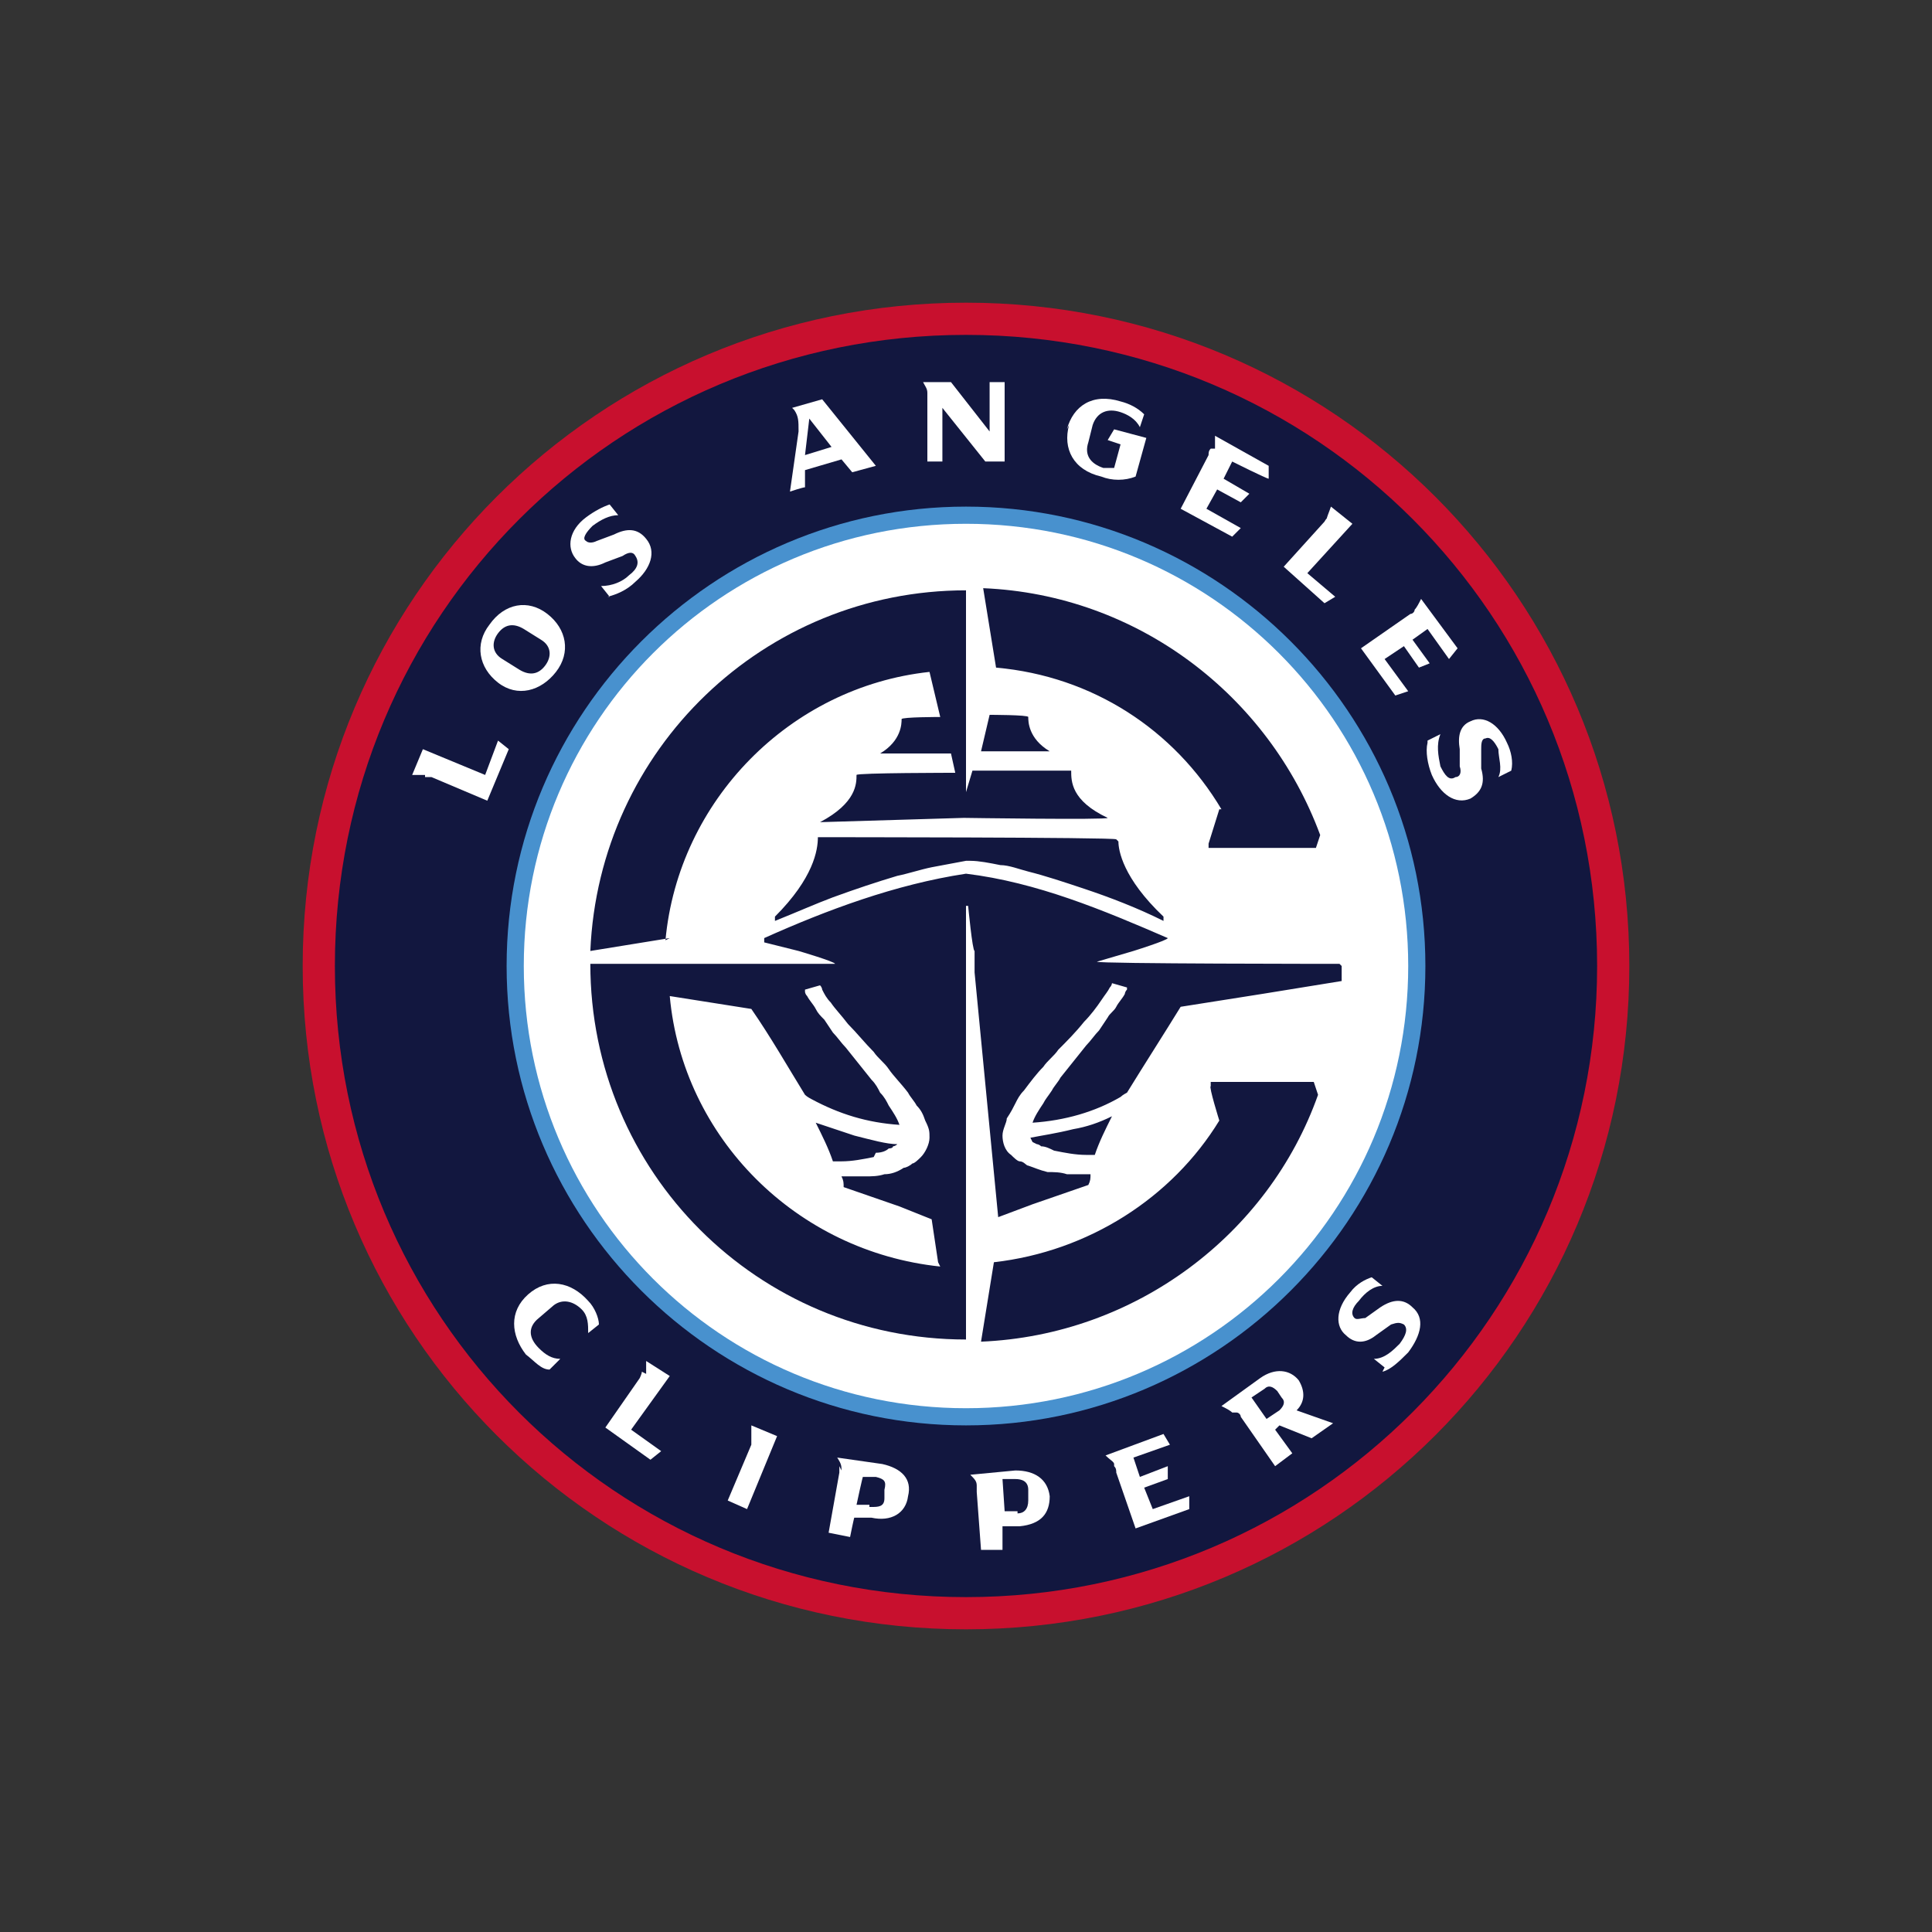 <?xml version="1.0" encoding="UTF-8"?>
<svg xmlns="http://www.w3.org/2000/svg" version="1.1" viewBox="0 0 90 90">
  <rect x="0" y="0" width="90" height="90" fill="#333333" stroke="none"/>
  <defs>
    <style>
      .cls-1 {
        fill: #12173f;
      }

      .cls-2 {
        fill: #fff;
      }

      .cls-3 {
        fill: #c8102e;
      }

      .cls-4 {
        fill: #4891ce;
      }
    </style>
  </defs>
  <!-- Generator: Adobe Illustrator 28.7.1, SVG Export Plug-In . SVG Version: 1.2.0 Build 142)  -->
  <g>
    <g id="Layer_2">
      <g id="Layer_1-2">
        <g>
          <path class="cls-3" d="M75.9,45c0,17.1-13.8,30.9-30.9,30.9s-30.9-13.8-30.9-30.9,13.8-30.9,30.9-30.9,30.9,13.8,30.9,30.9"/>
          <path class="cls-1" d="M74.4,45c0,16.2-13.1,29.4-29.4,29.4s-29.4-13.1-29.4-29.4,13.1-29.4,29.4-29.4,29.4,13.1,29.4,29.4"/>
          <path class="cls-4" d="M66.4,45c0,11.8-9.6,21.4-21.4,21.4s-21.4-9.6-21.4-21.4,9.6-21.4,21.4-21.4,21.4,9.6,21.4,21.4"/>
          <path class="cls-2" d="M65.6,45c0,11.4-9.2,20.6-20.6,20.6s-20.6-9.2-20.6-20.6,9.2-20.6,20.6-20.6,20.6,9.2,20.6,20.6"/>
          <path class="cls-2" d="M24.6,60.3c.9-.8,2-.6,2.8.3.3.3.5.8.5,1.1l-.5.4h0c0-.4,0-.8-.3-1.1-.4-.4-.9-.5-1.3-.2l-.7.6c-.5.4-.5.9,0,1.4.3.3.6.5,1,.5h0s-.5.5-.5.5c-.4,0-.7-.4-1.1-.7-.7-.9-.8-2,.1-2.8"/>
          <path class="cls-2" d="M30.1,64c0-.1,0-.3,0-.6h0s1.1.7,1.1.7l-1.8,2.5,1.4,1-.5.4-2.1-1.5,1.6-2.3c0,0,.1-.2.1-.3"/>
          <path class="cls-2" d="M35,67c0-.2,0-.3,0-.6h0s1.2.5,1.2.5l-1.4,3.4-.9-.4,1.1-2.6c0-.1,0-.2,0-.3"/>
          <path class="cls-2" d="M39.2,68.5c0-.2,0-.3-.2-.6h0s2.1.3,2.1.3c.9.2,1.4.7,1.2,1.5-.1.8-.8,1.2-1.7,1h-.8c0-.1-.2.9-.2.9l-1-.2.5-2.8c0-.1,0-.2,0-.3M40.6,70.2c.3,0,.6,0,.6-.4v-.4c.1-.4,0-.5-.4-.6h-.6c0-.1-.3,1.3-.3,1.3h.6c0,.1,0,.1,0,.1Z"/>
          <path class="cls-2" d="M45.5,69.2c0-.2-.1-.3-.3-.5h0s2.1-.2,2.1-.2c.9,0,1.5.4,1.6,1.2,0,.8-.4,1.3-1.4,1.4h-.8c0,0,0,1.1,0,1.1h-1c0,0-.2-2.7-.2-2.7,0-.1,0-.2,0-.3M47.4,70.5c.3,0,.5-.2.5-.6v-.5c0-.4-.3-.5-.6-.5h-.6c0,0,.1,1.5.1,1.5h.6s0,0,0,0Z"/>
          <path class="cls-2" d="M51.9,68.2c0-.1-.2-.2-.4-.4h0s2.7-1,2.7-1l.3.5-1.7.6.3.9,1.3-.5v.6s-1.1.4-1.1.4l.4,1,1.7-.6v.6s-2.5.9-2.5.9l-.9-2.6c0-.1,0-.2-.1-.3"/>
          <path class="cls-2" d="M57.4,65.8c-.1-.1-.3-.2-.5-.3h0s1.8-1.3,1.8-1.3c.7-.5,1.4-.4,1.8.1.3.5.3,1-.1,1.4l1.7.6-1,.7-1.5-.6-.2.2.8,1.1-.8.6-1.6-2.3c0-.1-.1-.2-.2-.2M59.6,65.7c.2-.2.3-.4.1-.6l-.2-.3c-.2-.2-.4-.3-.6-.1l-.6.4.7,1,.6-.4h0Z"/>
          <path class="cls-2" d="M64.5,63.7l-.5-.4h0c.5,0,.9-.4,1.2-.7.3-.4.4-.7.2-.9-.2-.1-.3-.1-.6,0l-.7.5c-.5.4-1,.4-1.4,0-.5-.4-.5-1.2.2-2,.3-.4.7-.6,1-.7l.5.4h0c-.4,0-.8.3-1.1.7-.3.3-.4.6-.2.8.1.1.3,0,.5,0l.7-.5c.6-.4,1.1-.4,1.5,0,.6.5.4,1.3-.2,2.1-.4.4-.8.8-1.2.9"/>
          <path class="cls-2" d="M19.8,36.1c-.2,0-.3,0-.6,0h0s.5-1.2.5-1.2l2.9,1.2.6-1.6.5.4-1,2.4-2.6-1.1c-.1,0-.2,0-.3,0"/>
          <path class="cls-2" d="M23.2,31.8c-.9-.7-1.1-1.8-.4-2.7.7-1,1.8-1.2,2.7-.5s1.1,1.8.4,2.7-1.8,1.2-2.7.5M25.4,31c.3-.4.3-.9-.2-1.2l-.8-.5c-.5-.3-.9-.2-1.2.2s-.3.9.2,1.2l.8.5c.5.3.9.2,1.2-.2"/>
          <path class="cls-2" d="M28.4,27.8l-.4-.5h0c.5,0,1-.2,1.3-.5.4-.3.5-.6.3-.9-.1-.2-.3-.2-.6,0l-.8.3c-.6.3-1.1.2-1.4-.2-.4-.5-.3-1.3.5-1.9.4-.3.8-.5,1.1-.6l.4.5h0c-.4,0-.8.2-1.2.5-.3.3-.5.6-.3.7.1.1.3.1.5,0l.8-.3c.6-.3,1.1-.3,1.5.2.5.6.2,1.4-.5,2-.4.4-.9.6-1.3.7"/>
          <path class="cls-2" d="M36.9,19h0s1.4-.4,1.4-.4l2.5,3.1-1.1.3-.5-.6-1.7.5v.8c-.1,0-.7.2-.7.2l.4-2.8c0-.5,0-.7-.2-1M38.8,20.9l-1.1-1.4-.2,1.7s1.3-.4,1.3-.4Z"/>
          <path class="cls-2" d="M43.2,18.3c0-.2-.1-.3-.2-.5h0s1.3,0,1.3,0l1.8,2.3v-2.3h.7v3.7h-.9l-2-2.5v2.5h-.7v-2.8c0-.1,0-.2,0-.3"/>
          <path class="cls-2" d="M49.7,20c.3-1.1,1.2-1.7,2.5-1.3.4.1.8.3,1.1.6l-.2.6h0c-.2-.4-.6-.6-.9-.7-.6-.2-1.1,0-1.3.6l-.2.8c-.2.6.1,1,.7,1.2.2,0,.3,0,.5,0l.3-1.1-.6-.2.3-.5,1.5.4-.5,1.8c-.5.2-1.1.2-1.6,0-1.3-.3-1.8-1.3-1.5-2.4"/>
          <path class="cls-2" d="M56.6,20.9c0-.2,0-.3,0-.6h0s2.5,1.4,2.5,1.4v.6c-.1,0-1.7-.8-1.7-.8l-.4.8,1.2.7-.4.4-1.1-.6-.5.9,1.6.9-.4.4-2.4-1.3,1.3-2.5c0-.1,0-.2.1-.3"/>
          <path class="cls-2" d="M61.8,24.2c0-.1.1-.3.2-.6h0s1,.8,1,.8l-2.1,2.3,1.3,1.1-.5.3-1.9-1.7,1.9-2.1c0,0,.1-.2.2-.2"/>
          <path class="cls-2" d="M65.9,28.4c.1-.1.2-.3.3-.5h0s1.7,2.3,1.7,2.3l-.4.5-1-1.4-.7.5.8,1.1-.5.2-.7-1-.9.6,1.1,1.5-.6.2-1.6-2.2,2.3-1.6c.1,0,.2-.1.2-.2"/>
          <path class="cls-2" d="M66.5,34.5l.6-.3h0c-.2.5-.1,1,0,1.5.2.4.4.7.7.5.2,0,.3-.2.2-.5v-.8c-.1-.6,0-1.1.5-1.3.6-.3,1.3.1,1.7,1,.2.4.3.9.2,1.3l-.6.3h0c.2-.4,0-.9,0-1.3-.2-.4-.4-.6-.6-.5-.2,0-.2.3-.2.5v.9c.2.7,0,1.1-.5,1.4-.7.3-1.4-.2-1.8-1.1-.2-.5-.3-1.1-.2-1.5"/>
          <path class="cls-1" d="M31.2,43.7l-3.7.6c.4-9.4,8.1-16.8,17.5-16.8h0v9.4h0s.3-1,.3-1h4.6c0,.5,0,1.4,1.7,2.2h0c0,.1-6.7,0-6.7,0l-6.7.2h0c1.7-.9,1.7-1.8,1.7-2.2h0c0-.1,4.6-.1,4.6-.1l-.2-.9h-3.3c0,.1,0,0,0,0,1-.6,1-1.4,1-1.6h0c0-.1,1.8-.1,1.8-.1l-.5-2.1c-6.5.7-11.7,6-12.3,12.5M56.8,37.7l-.5,1.6v.2h5l.2-.6c-2.4-6.5-8.5-11.2-15.7-11.5l.6,3.7c4.5.4,8.3,2.9,10.5,6.6M56.4,50.4v.2c-.1,0,.4,1.6.4,1.6-2.2,3.6-6.1,6.1-10.5,6.6l-.6,3.7c7.2-.3,13.4-5,15.7-11.5l-.2-.6h-4.8,0ZM52,39.1h0c0-.1-13.9-.1-13.9-.1h0c0,.6-.2,1.9-2,3.7v.2c1-.4,1.9-.8,2.7-1.1,1.1-.4,2-.7,3-1,.5-.1,1.1-.3,1.6-.4.5-.1,1.1-.2,1.6-.3h.1s.1,0,.1,0c.4,0,.9.1,1.4.2.4,0,.9.2,1.3.3.8.2,1.7.5,2.6.8,1.2.4,2.5.9,3.7,1.5v-.2c-1.9-1.8-2.1-3.1-2.1-3.5M48.9,35c-1-.6-1-1.4-1-1.6h0c0-.1-1.8-.1-1.8-.1l-.4,1.7h3.3c0,.1,0,0,0,0h0ZM48.1,53.2s0,0,0,0h0s0,0,.2.1c0,0,.1,0,.2.1h0c.2,0,.4.1.6.2.5.1,1,.2,1.5.2.1,0,.3,0,.4,0,.2-.6.5-1.2.8-1.8-.6.3-1.2.5-1.8.6-.8.2-1.5.3-2,.4M40.8,53.7c.3,0,.5-.1.6-.2h0c0,0,.2,0,.2-.1,0,0,.1,0,.2-.1h0s0,0,0,0c-.5,0-1.2-.2-2-.4-.6-.2-1.2-.4-1.8-.6.3.6.6,1.2.8,1.8.1,0,.3,0,.4,0,.5,0,1-.1,1.5-.2M62.5,45v.7l-3.7.6-3.8.6c-.8,1.3-1.7,2.7-2.5,4,0,0-.2.1-.3.2-1.2.7-2.6,1.1-4.1,1.2.1-.3.3-.6.5-.9.1-.2.2-.3.4-.6.1-.2.3-.4.4-.6.4-.5.8-1,1.2-1.5.2-.2.4-.5.6-.7l.4-.6s0,0,0,0c.1-.2.3-.3.4-.5.1-.2.3-.4.4-.6,0,0,0-.1.1-.2,0,0,0,0,0-.1h0l-.7-.2s0,0,0,0c0,0,0,.1-.1.2-.1.2-.2.3-.4.6-.2.3-.5.7-.8,1,0,0,0,0,0,0h0c-.4.5-.8.9-1.2,1.3-.2.3-.5.5-.7.8-.3.3-.6.7-.9,1.1-.2.2-.3.4-.4.6-.1.2-.2.4-.4.7,0,.2-.2.5-.2.8,0,.3.1.7.4.9.1.1.3.3.4.3h0c.2,0,.3.2.4.2.3.1.5.2.9.3.3,0,.6,0,.9.1.3,0,.6,0,.9,0h.2c0,.2,0,.3-.1.5h0l-2.6.9-1.6.6-1.1-11.4v-1c-.1,0-.3-2.1-.3-2.1h-.1v20.2c-9.7,0-17.5-7.8-17.5-17.5h0s3.9,0,3.9,0h7.5c0-.1-1.7-.6-1.7-.6l-1.6-.4v-.2c2.9-1.3,6.1-2.5,9.4-3,3.3.4,6.4,1.7,9.4,3h0c0,.1-1.6.6-1.6.6l-1.7.5h0c0,.1,11.3.1,11.3.1h0ZM43.7,58.8l-.3-2-1.5-.6-2.6-.9h0c0-.2,0-.3-.1-.5h.2c.3,0,.6,0,.9,0,.3,0,.6,0,.9-.1.3,0,.6-.1.9-.3.1,0,.3-.1.4-.2h0c.1,0,.3-.2.4-.3.2-.2.4-.6.4-.9s0-.4-.2-.8c-.1-.3-.2-.5-.4-.7-.1-.2-.3-.4-.4-.6-.3-.4-.7-.8-.9-1.1-.2-.3-.5-.5-.7-.8-.4-.4-.8-.9-1.2-1.3h0s0,0,0,0c-.3-.4-.6-.7-.8-1-.2-.2-.3-.4-.4-.6,0,0,0-.1-.1-.2,0,0,0,0,0,0l-.7.2h0s0,0,0,.1c0,0,0,.1.1.2.1.2.3.4.4.6.1.2.2.3.4.5,0,0,0,0,0,0l.4.6c.2.2.4.5.6.7.4.5.8,1,1.2,1.5.2.2.3.4.4.6.2.2.3.4.4.6.2.3.4.6.5.9-1.5-.1-2.8-.5-4.1-1.2,0,0-.2-.1-.3-.2-.8-1.3-1.6-2.7-2.5-4l-3.8-.6c.6,6.6,5.9,11.9,12.6,12.6"/>
        </g>
      </g>
    </g>
  </g>
</svg>